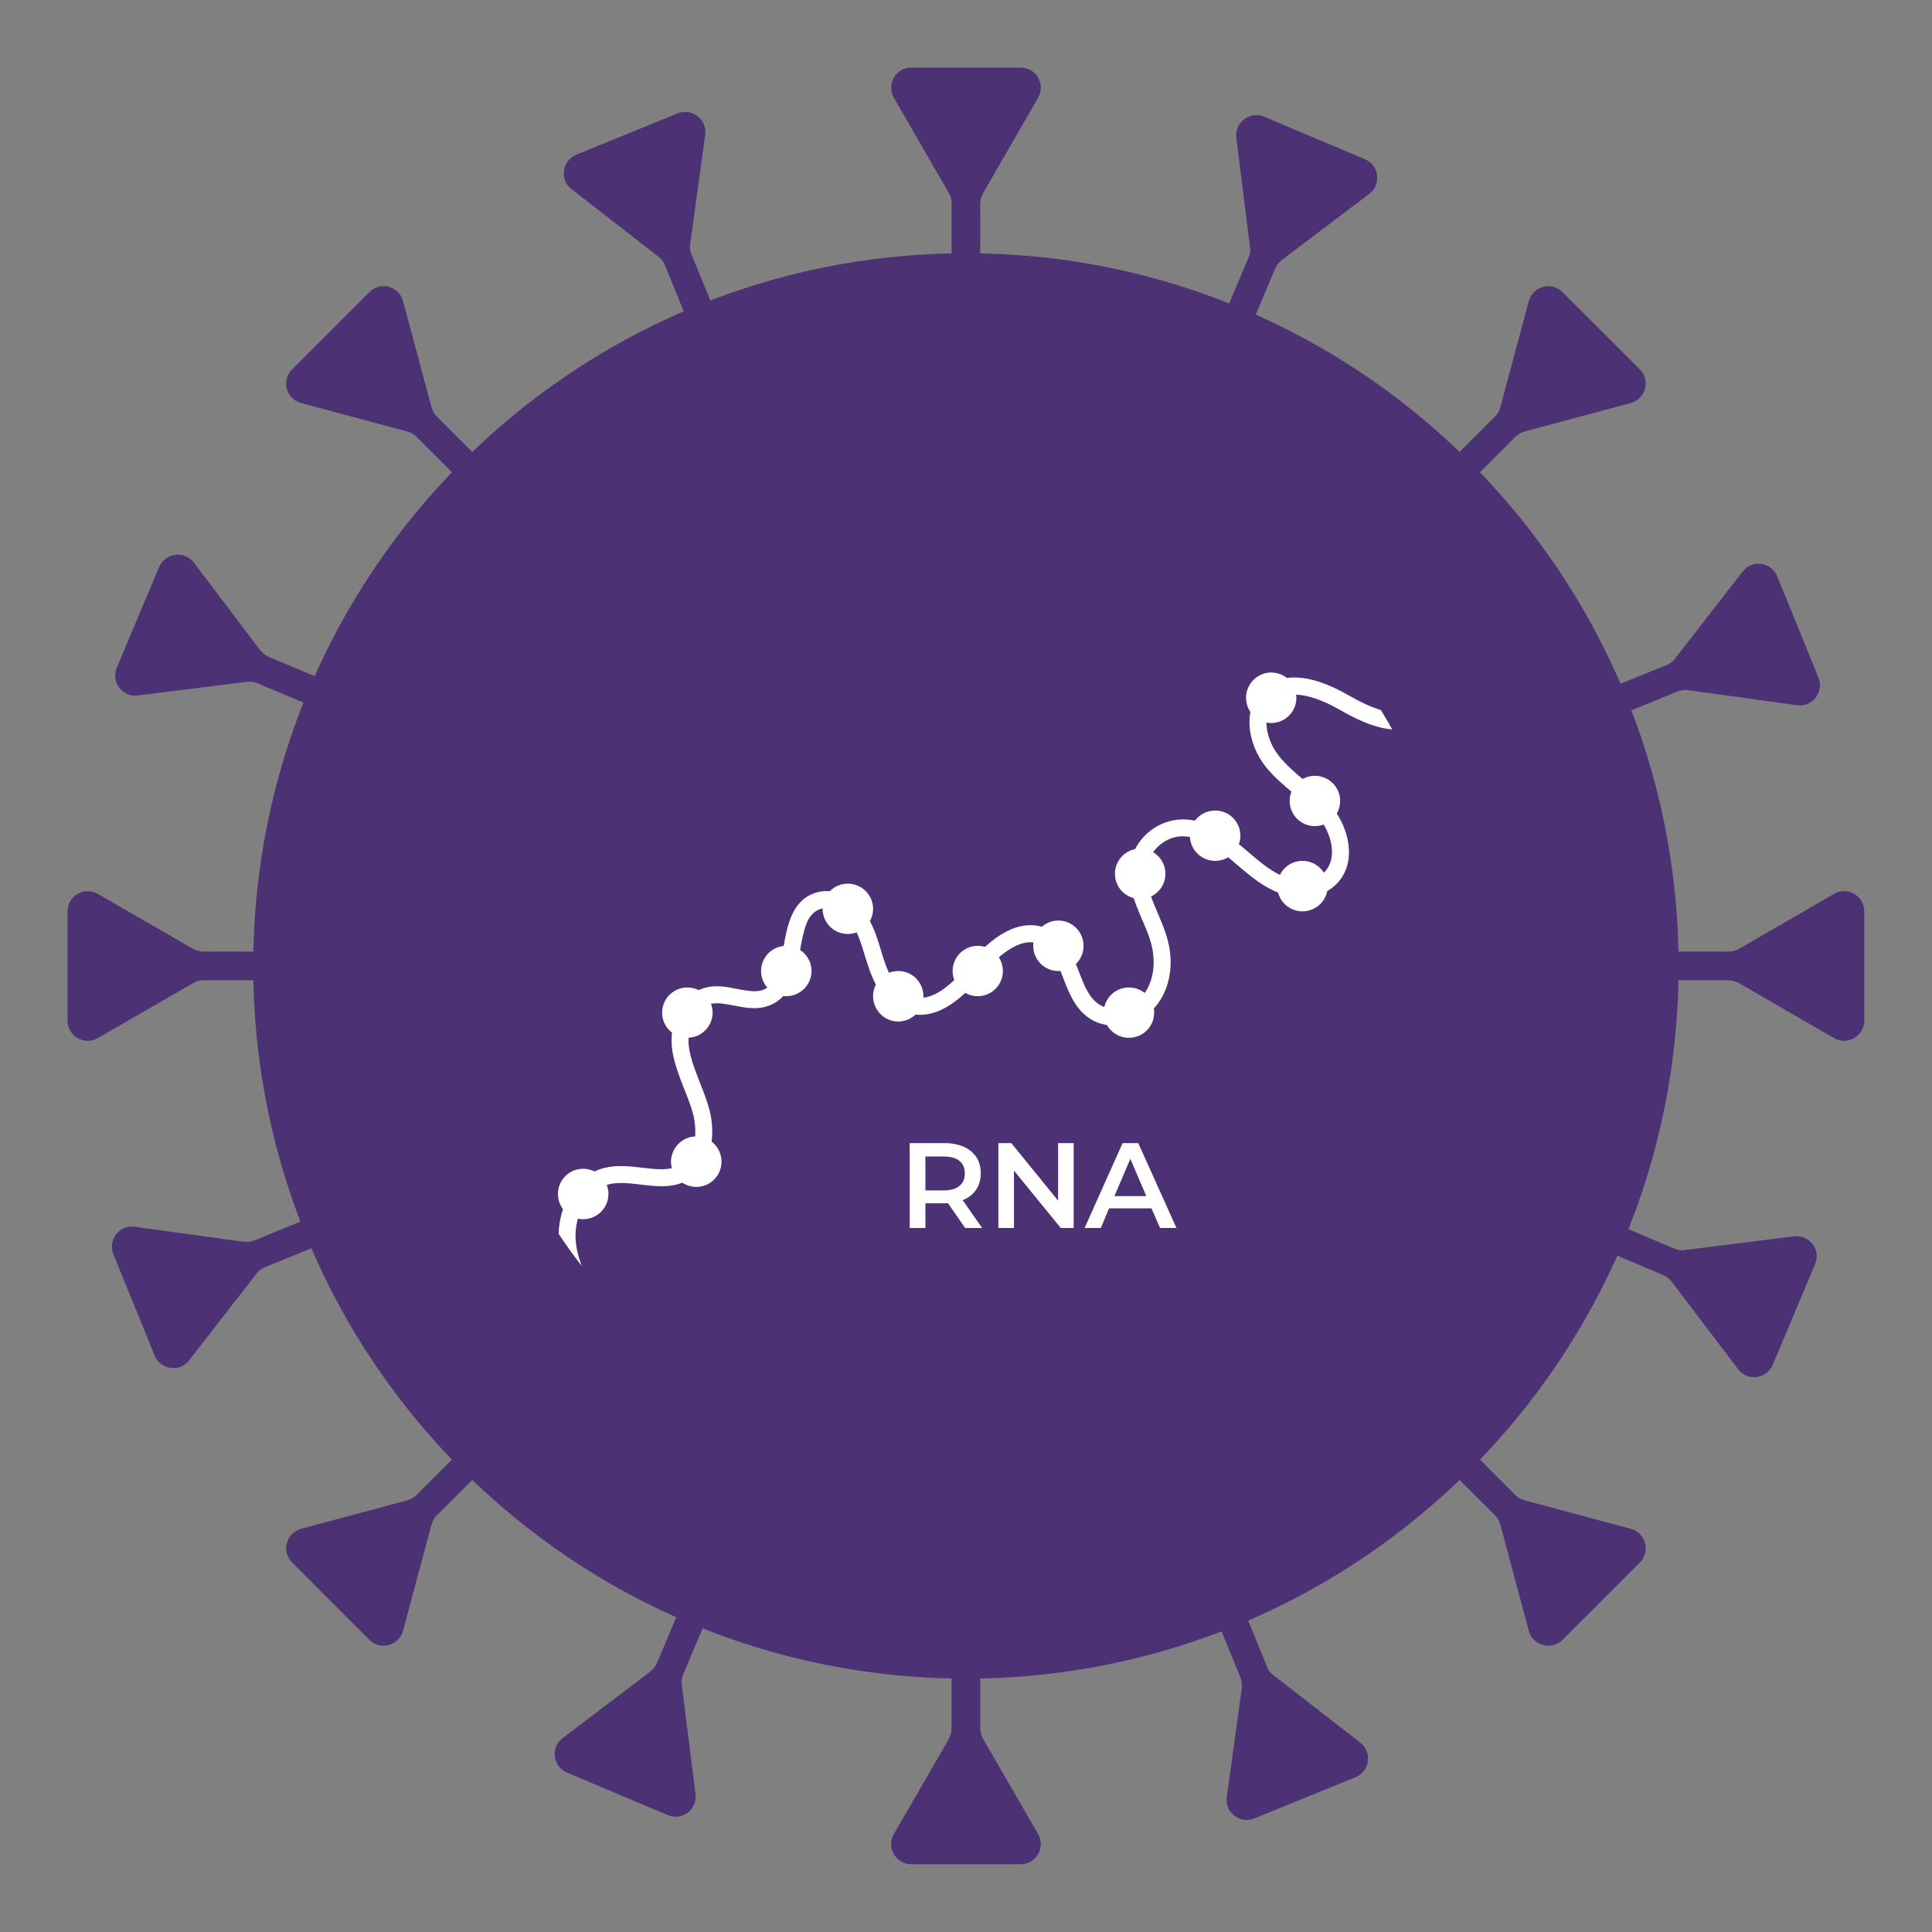<?xml version="1.0" encoding="UTF-8"?>
<svg xmlns="http://www.w3.org/2000/svg" xmlns:xlink="http://www.w3.org/1999/xlink" width="60" zoomAndPan="magnify" viewBox="0 0 45 45" height="60" preserveAspectRatio="xMidYMid meet" version="1.0">
  <rect x="0" y="0" width="45" height="45" fill="#808080" stroke="none"/>
  <defs>
    <clipPath id="6bef3351ec">
      <path d="M 20 1.574 L 25 1.574 L 25 7 L 20 7 Z M 20 1.574 " clip-rule="nonzero"></path>
    </clipPath>
    <clipPath id="d04942581f">
      <path d="M 20 38 L 25 38 L 25 43.574 L 20 43.574 Z M 20 38 " clip-rule="nonzero"></path>
    </clipPath>
    <clipPath id="1a60030b07">
      <path d="M 38 20 L 43.574 20 L 43.574 25 L 38 25 Z M 38 20 " clip-rule="nonzero"></path>
    </clipPath>
    <clipPath id="af832d9ebf">
      <path d="M 1.574 20 L 7 20 L 7 25 L 1.574 25 Z M 1.574 20 " clip-rule="nonzero"></path>
    </clipPath>
    <clipPath id="99033e588c">
      <path d="M 11.117 11.117 L 33.883 11.117 L 33.883 33.883 L 11.117 33.883 Z M 11.117 11.117 " clip-rule="nonzero"></path>
    </clipPath>
    <clipPath id="01fe85f148">
      <path d="M 33.852 22.5 C 33.852 28.77 28.77 33.852 22.5 33.852 C 16.23 33.852 11.145 28.77 11.145 22.5 C 11.145 16.23 16.23 11.145 22.5 11.145 C 28.77 11.145 33.852 16.23 33.852 22.5 Z M 33.852 22.5 " clip-rule="nonzero"></path>
    </clipPath>
    <clipPath id="23ae8a7894">
      <path d="M 13 15.719 L 33.211 15.719 L 33.211 30.953 L 13 30.953 Z M 13 15.719 " clip-rule="nonzero"></path>
    </clipPath>
    <clipPath id="67a1a80a30">
      <path d="M 33.852 22.5 C 33.852 28.77 28.77 33.852 22.5 33.852 C 16.23 33.852 11.145 28.77 11.145 22.5 C 11.145 16.23 16.23 11.145 22.5 11.145 C 28.77 11.145 33.852 16.23 33.852 22.5 Z M 33.852 22.5 " clip-rule="nonzero"></path>
    </clipPath>
    <clipPath id="b44ad40d99">
      <path d="M 21.16 26.602 L 22.918 26.602 L 22.918 28.609 L 21.16 28.609 Z M 21.16 26.602 " clip-rule="nonzero"></path>
    </clipPath>
    <clipPath id="1ea204c27a">
      <path d="M 33.852 22.5 C 33.852 28.77 28.77 33.852 22.5 33.852 C 16.23 33.852 11.145 28.77 11.145 22.5 C 11.145 16.23 16.23 11.145 22.5 11.145 C 28.77 11.145 33.852 16.23 33.852 22.5 Z M 33.852 22.5 " clip-rule="nonzero"></path>
    </clipPath>
    <clipPath id="dd17604818">
      <path d="M 23.254 26.602 L 25.008 26.602 L 25.008 28.609 L 23.254 28.609 Z M 23.254 26.602 " clip-rule="nonzero"></path>
    </clipPath>
    <clipPath id="8c378d5653">
      <path d="M 33.852 22.5 C 33.852 28.77 28.77 33.852 22.5 33.852 C 16.23 33.852 11.145 28.77 11.145 22.5 C 11.145 16.23 16.23 11.145 22.5 11.145 C 28.77 11.145 33.852 16.23 33.852 22.5 Z M 33.852 22.5 " clip-rule="nonzero"></path>
    </clipPath>
    <clipPath id="50effad3c6">
      <path d="M 25.176 26.602 L 27.438 26.602 L 27.438 28.609 L 25.176 28.609 Z M 25.176 26.602 " clip-rule="nonzero"></path>
    </clipPath>
    <clipPath id="1fb6075c0e">
      <path d="M 33.852 22.5 C 33.852 28.77 28.77 33.852 22.5 33.852 C 16.23 33.852 11.145 28.77 11.145 22.5 C 11.145 16.23 16.23 11.145 22.5 11.145 C 28.77 11.145 33.852 16.23 33.852 22.5 Z M 33.852 22.5 " clip-rule="nonzero"></path>
    </clipPath>
    <clipPath id="d03319a95b">
      <path d="M 15.551 26.434 L 16.809 26.434 L 16.809 27.688 L 15.551 27.688 Z M 15.551 26.434 " clip-rule="nonzero"></path>
    </clipPath>
    <clipPath id="085cd63899">
      <path d="M 33.852 22.5 C 33.852 28.77 28.77 33.852 22.5 33.852 C 16.23 33.852 11.145 28.77 11.145 22.5 C 11.145 16.23 16.23 11.145 22.5 11.145 C 28.77 11.145 33.852 16.23 33.852 22.5 Z M 33.852 22.5 " clip-rule="nonzero"></path>
    </clipPath>
    <clipPath id="d2806e77b3">
      <path d="M 15.383 23 L 16.641 23 L 16.641 24.172 L 15.383 24.172 Z M 15.383 23 " clip-rule="nonzero"></path>
    </clipPath>
    <clipPath id="eb940a9406">
      <path d="M 33.852 22.5 C 33.852 28.77 28.77 33.852 22.5 33.852 C 16.23 33.852 11.145 28.77 11.145 22.5 C 11.145 16.23 16.23 11.145 22.5 11.145 C 28.77 11.145 33.852 16.23 33.852 22.5 Z M 33.852 22.5 " clip-rule="nonzero"></path>
    </clipPath>
    <clipPath id="bb023ee165">
      <path d="M 12.957 27.188 L 14.215 27.188 L 14.215 28.441 L 12.957 28.441 Z M 12.957 27.188 " clip-rule="nonzero"></path>
    </clipPath>
    <clipPath id="cfe22f3e12">
      <path d="M 33.852 22.5 C 33.852 28.77 28.77 33.852 22.5 33.852 C 16.23 33.852 11.145 28.77 11.145 22.5 C 11.145 16.23 16.23 11.145 22.5 11.145 C 28.77 11.145 33.852 16.23 33.852 22.5 Z M 33.852 22.5 " clip-rule="nonzero"></path>
    </clipPath>
    <clipPath id="b232a6b1d9">
      <path d="M 17.645 22 L 18.984 22 L 18.984 23.254 L 17.645 23.254 Z M 17.645 22 " clip-rule="nonzero"></path>
    </clipPath>
    <clipPath id="202cce352c">
      <path d="M 33.852 22.5 C 33.852 28.77 28.77 33.852 22.5 33.852 C 16.23 33.852 11.145 28.77 11.145 22.5 C 11.145 16.23 16.23 11.145 22.5 11.145 C 28.77 11.145 33.852 16.23 33.852 22.5 Z M 33.852 22.5 " clip-rule="nonzero"></path>
    </clipPath>
    <clipPath id="c7f3bc28aa">
      <path d="M 19.152 20.574 L 20.406 20.574 L 20.406 21.828 L 19.152 21.828 Z M 19.152 20.574 " clip-rule="nonzero"></path>
    </clipPath>
    <clipPath id="a323dcc26f">
      <path d="M 33.852 22.5 C 33.852 28.77 28.77 33.852 22.5 33.852 C 16.23 33.852 11.145 28.77 11.145 22.5 C 11.145 16.23 16.23 11.145 22.5 11.145 C 28.77 11.145 33.852 16.23 33.852 22.5 Z M 33.852 22.5 " clip-rule="nonzero"></path>
    </clipPath>
    <clipPath id="1ce106713e">
      <path d="M 20.324 22.582 L 21.578 22.582 L 21.578 23.84 L 20.324 23.84 Z M 20.324 22.582 " clip-rule="nonzero"></path>
    </clipPath>
    <clipPath id="90d5128a0f">
      <path d="M 33.852 22.5 C 33.852 28.77 28.77 33.852 22.5 33.852 C 16.23 33.852 11.145 28.77 11.145 22.5 C 11.145 16.23 16.23 11.145 22.5 11.145 C 28.77 11.145 33.852 16.23 33.852 22.5 Z M 33.852 22.5 " clip-rule="nonzero"></path>
    </clipPath>
    <clipPath id="cfd7b7a421">
      <path d="M 22.164 22 L 23.418 22 L 23.418 23.254 L 22.164 23.254 Z M 22.164 22 " clip-rule="nonzero"></path>
    </clipPath>
    <clipPath id="1d70b243b2">
      <path d="M 33.852 22.5 C 33.852 28.77 28.77 33.852 22.5 33.852 C 16.23 33.852 11.145 28.77 11.145 22.5 C 11.145 16.23 16.23 11.145 22.5 11.145 C 28.77 11.145 33.852 16.23 33.852 22.5 Z M 33.852 22.5 " clip-rule="nonzero"></path>
    </clipPath>
    <clipPath id="a318fbc37d">
      <path d="M 24.004 21.41 L 25.262 21.41 L 25.262 22.668 L 24.004 22.668 Z M 24.004 21.41 " clip-rule="nonzero"></path>
    </clipPath>
    <clipPath id="e5fdd9db29">
      <path d="M 33.852 22.5 C 33.852 28.77 28.77 33.852 22.5 33.852 C 16.23 33.852 11.145 28.77 11.145 22.5 C 11.145 16.23 16.23 11.145 22.5 11.145 C 28.77 11.145 33.852 16.23 33.852 22.5 Z M 33.852 22.5 " clip-rule="nonzero"></path>
    </clipPath>
    <clipPath id="6f735b38a5">
      <path d="M 25.68 23 L 26.934 23 L 26.934 24.172 L 25.68 24.172 Z M 25.68 23 " clip-rule="nonzero"></path>
    </clipPath>
    <clipPath id="398e653051">
      <path d="M 33.852 22.5 C 33.852 28.77 28.77 33.852 22.5 33.852 C 16.23 33.852 11.145 28.77 11.145 22.5 C 11.145 16.23 16.23 11.145 22.5 11.145 C 28.77 11.145 33.852 16.23 33.852 22.5 Z M 33.852 22.5 " clip-rule="nonzero"></path>
    </clipPath>
    <clipPath id="b4a7f6c606">
      <path d="M 25.93 19.738 L 27.188 19.738 L 27.188 20.992 L 25.93 20.992 Z M 25.93 19.738 " clip-rule="nonzero"></path>
    </clipPath>
    <clipPath id="f7c3ed96fb">
      <path d="M 33.852 22.5 C 33.852 28.77 28.77 33.852 22.5 33.852 C 16.23 33.852 11.145 28.77 11.145 22.5 C 11.145 16.23 16.23 11.145 22.5 11.145 C 28.77 11.145 33.852 16.23 33.852 22.5 Z M 33.852 22.5 " clip-rule="nonzero"></path>
    </clipPath>
    <clipPath id="4732ced848">
      <path d="M 27.688 18.816 L 28.945 18.816 L 28.945 20.07 L 27.688 20.07 Z M 27.688 18.816 " clip-rule="nonzero"></path>
    </clipPath>
    <clipPath id="e053691922">
      <path d="M 33.852 22.5 C 33.852 28.77 28.77 33.852 22.5 33.852 C 16.23 33.852 11.145 28.77 11.145 22.5 C 11.145 16.23 16.23 11.145 22.5 11.145 C 28.77 11.145 33.852 16.23 33.852 22.5 Z M 33.852 22.5 " clip-rule="nonzero"></path>
    </clipPath>
    <clipPath id="6833be7862">
      <path d="M 29.695 20 L 30.953 20 L 30.953 21.242 L 29.695 21.242 Z M 29.695 20 " clip-rule="nonzero"></path>
    </clipPath>
    <clipPath id="19dc0f376f">
      <path d="M 33.852 22.5 C 33.852 28.77 28.77 33.852 22.5 33.852 C 16.23 33.852 11.145 28.77 11.145 22.5 C 11.145 16.23 16.23 11.145 22.5 11.145 C 28.77 11.145 33.852 16.23 33.852 22.5 Z M 33.852 22.5 " clip-rule="nonzero"></path>
    </clipPath>
    <clipPath id="ee181286d8">
      <path d="M 30.031 18.062 L 31.285 18.062 L 31.285 19.32 L 30.031 19.32 Z M 30.031 18.062 " clip-rule="nonzero"></path>
    </clipPath>
    <clipPath id="5c0c3e22dc">
      <path d="M 33.852 22.5 C 33.852 28.77 28.77 33.852 22.5 33.852 C 16.23 33.852 11.145 28.77 11.145 22.5 C 11.145 16.23 16.23 11.145 22.5 11.145 C 28.77 11.145 33.852 16.23 33.852 22.5 Z M 33.852 22.5 " clip-rule="nonzero"></path>
    </clipPath>
    <clipPath id="514b396a96">
      <path d="M 29 15.637 L 30.199 15.637 L 30.199 16.891 L 29 16.891 Z M 29 15.637 " clip-rule="nonzero"></path>
    </clipPath>
    <clipPath id="a809345b26">
      <path d="M 33.852 22.5 C 33.852 28.77 28.77 33.852 22.5 33.852 C 16.23 33.852 11.145 28.77 11.145 22.5 C 11.145 16.23 16.23 11.145 22.5 11.145 C 28.77 11.145 33.852 16.23 33.852 22.5 Z M 33.852 22.5 " clip-rule="nonzero"></path>
    </clipPath>
  </defs>
  <g clip-path="url(#6bef3351ec)">
    <path fill="#4c3174" d="M 22.832 6.355 L 22.832 4.75 C 22.832 4.656 22.859 4.566 22.906 4.484 L 24.18 2.277 C 24.359 1.965 24.133 1.574 23.773 1.574 L 21.227 1.574 C 20.863 1.574 20.641 1.965 20.82 2.277 L 22.094 4.484 L 22.105 4.504 C 22.145 4.57 22.164 4.648 22.164 4.727 L 22.164 6.355 C 22.277 6.352 22.387 6.352 22.5 6.352 C 22.609 6.352 22.723 6.352 22.832 6.355 " fill-opacity="1" fill-rule="nonzero"></path>
  </g>
  <g clip-path="url(#d04942581f)">
    <path fill="#4c3174" d="M 22.164 38.645 L 22.164 40.25 C 22.164 40.34 22.141 40.434 22.094 40.512 L 22.094 40.516 L 20.82 42.719 C 20.641 43.031 20.863 43.422 21.227 43.422 L 23.773 43.422 C 24.133 43.422 24.359 43.031 24.18 42.719 L 22.906 40.516 L 22.895 40.496 C 22.855 40.426 22.832 40.348 22.832 40.27 L 22.832 38.645 C 22.723 38.645 22.609 38.645 22.5 38.645 C 22.387 38.645 22.277 38.645 22.164 38.645 " fill-opacity="1" fill-rule="nonzero"></path>
  </g>
  <g clip-path="url(#1a60030b07)">
    <path fill="#4c3174" d="M 38.645 22.832 L 40.25 22.832 C 40.34 22.832 40.434 22.859 40.512 22.906 L 40.516 22.906 L 42.719 24.18 C 43.031 24.359 43.422 24.133 43.422 23.773 L 43.422 21.227 C 43.422 20.863 43.031 20.641 42.719 20.82 L 40.516 22.094 L 40.496 22.105 C 40.426 22.145 40.348 22.164 40.27 22.164 L 38.645 22.164 C 38.645 22.277 38.645 22.387 38.645 22.5 C 38.645 22.609 38.645 22.723 38.645 22.832 " fill-opacity="1" fill-rule="nonzero"></path>
  </g>
  <g clip-path="url(#af832d9ebf)">
    <path fill="#4c3174" d="M 6.355 22.164 L 4.75 22.164 C 4.656 22.164 4.566 22.141 4.484 22.094 L 2.277 20.82 C 1.965 20.641 1.574 20.863 1.574 21.227 L 1.574 23.773 C 1.574 24.133 1.965 24.359 2.277 24.18 L 4.484 22.906 L 4.504 22.895 C 4.57 22.855 4.648 22.832 4.727 22.832 L 6.355 22.832 C 6.352 22.723 6.352 22.609 6.352 22.5 C 6.352 22.387 6.352 22.277 6.355 22.164 " fill-opacity="1" fill-rule="nonzero"></path>
  </g>
  <path fill="#4c3174" d="M 34.152 11.32 L 35.285 10.184 C 35.352 10.117 35.434 10.07 35.523 10.047 L 37.984 9.387 C 38.332 9.293 38.449 8.859 38.195 8.602 L 36.395 6.805 C 36.137 6.547 35.703 6.664 35.609 7.012 L 34.949 9.473 L 34.945 9.496 C 34.926 9.57 34.883 9.641 34.828 9.695 L 33.676 10.848 C 33.758 10.922 33.84 11 33.918 11.082 C 33.996 11.16 34.074 11.238 34.152 11.32 " fill-opacity="1" fill-rule="nonzero"></path>
  <path fill="#4c3174" d="M 10.848 33.676 L 9.711 34.812 C 9.645 34.879 9.562 34.926 9.473 34.949 L 7.012 35.609 C 6.664 35.703 6.547 36.137 6.805 36.395 L 8.602 38.195 C 8.859 38.449 9.293 38.332 9.387 37.984 L 10.047 35.523 L 10.055 35.504 C 10.074 35.426 10.113 35.359 10.168 35.301 L 11.32 34.152 C 11.238 34.074 11.16 33.996 11.082 33.918 C 11 33.84 10.922 33.758 10.848 33.676 " fill-opacity="1" fill-rule="nonzero"></path>
  <path fill="#4c3174" d="M 33.676 34.152 L 34.812 35.285 C 34.879 35.352 34.926 35.434 34.949 35.523 L 35.609 37.984 C 35.703 38.332 36.137 38.449 36.395 38.195 L 38.195 36.395 C 38.449 36.137 38.332 35.703 37.984 35.609 L 35.523 34.949 L 35.504 34.945 C 35.426 34.926 35.359 34.883 35.301 34.828 L 34.152 33.676 C 34.074 33.758 33.996 33.84 33.918 33.918 C 33.84 33.996 33.758 34.074 33.676 34.152 " fill-opacity="1" fill-rule="nonzero"></path>
  <path fill="#4c3174" d="M 11.32 10.848 L 10.184 9.711 C 10.117 9.645 10.07 9.562 10.047 9.473 L 9.387 7.012 C 9.293 6.664 8.859 6.547 8.602 6.805 L 6.805 8.602 C 6.547 8.859 6.664 9.293 7.012 9.387 L 9.473 10.047 L 9.496 10.055 C 9.57 10.074 9.641 10.113 9.695 10.168 L 10.848 11.32 C 10.922 11.238 11 11.16 11.082 11.082 C 11.16 11 11.238 10.922 11.32 10.848 " fill-opacity="1" fill-rule="nonzero"></path>
  <path fill="#4c3174" d="M 16.719 7.422 L 16.109 5.934 C 16.074 5.848 16.062 5.754 16.078 5.664 L 16.078 5.66 L 16.426 3.141 C 16.473 2.781 16.117 2.504 15.781 2.641 L 13.426 3.602 C 13.09 3.738 13.027 4.188 13.312 4.406 L 15.324 5.969 L 15.344 5.98 C 15.406 6.031 15.453 6.094 15.484 6.168 L 16.098 7.676 C 16.199 7.629 16.301 7.586 16.406 7.543 C 16.508 7.504 16.613 7.461 16.719 7.422 " fill-opacity="1" fill-rule="nonzero"></path>
  <path fill="#4c3174" d="M 28.281 37.574 L 28.887 39.062 C 28.922 39.148 28.934 39.242 28.922 39.336 L 28.574 41.859 C 28.523 42.215 28.883 42.492 29.215 42.355 L 31.574 41.395 C 31.906 41.258 31.969 40.812 31.684 40.59 L 29.672 39.027 L 29.656 39.016 C 29.594 38.969 29.543 38.902 29.516 38.832 L 28.902 37.324 C 28.797 37.367 28.695 37.41 28.594 37.453 C 28.488 37.496 28.383 37.535 28.281 37.574 " fill-opacity="1" fill-rule="nonzero"></path>
  <path fill="#4c3174" d="M 37.574 16.719 L 39.062 16.109 C 39.148 16.074 39.242 16.062 39.336 16.078 L 41.859 16.426 C 42.215 16.473 42.492 16.117 42.355 15.781 L 41.395 13.426 C 41.258 13.09 40.812 13.027 40.59 13.312 L 39.027 15.324 L 39.016 15.344 C 38.969 15.406 38.902 15.453 38.832 15.484 L 37.324 16.098 C 37.367 16.199 37.41 16.301 37.453 16.406 C 37.496 16.508 37.535 16.613 37.574 16.719 " fill-opacity="1" fill-rule="nonzero"></path>
  <path fill="#4c3174" d="M 7.422 28.281 L 5.934 28.887 C 5.848 28.922 5.754 28.934 5.664 28.922 L 5.66 28.922 L 3.141 28.574 C 2.781 28.523 2.504 28.883 2.641 29.215 L 3.602 31.574 C 3.738 31.906 4.188 31.969 4.406 31.684 L 5.969 29.672 L 5.98 29.656 C 6.031 29.594 6.094 29.543 6.168 29.516 L 7.676 28.902 C 7.629 28.797 7.586 28.695 7.543 28.594 C 7.504 28.488 7.461 28.383 7.422 28.281 " fill-opacity="1" fill-rule="nonzero"></path>
  <path fill="#4c3174" d="M 29.07 7.75 L 29.695 6.27 C 29.73 6.184 29.789 6.109 29.863 6.055 L 29.863 6.051 L 31.891 4.516 C 32.18 4.297 32.125 3.848 31.789 3.707 L 29.445 2.719 C 29.113 2.582 28.75 2.852 28.797 3.211 L 29.113 5.738 L 29.117 5.758 C 29.129 5.84 29.117 5.918 29.086 5.988 L 28.453 7.488 C 28.559 7.531 28.66 7.574 28.766 7.617 C 28.867 7.66 28.969 7.703 29.07 7.75 " fill-opacity="1" fill-rule="nonzero"></path>
  <path fill="#4c3174" d="M 15.926 37.25 L 15.305 38.73 C 15.266 38.812 15.211 38.887 15.137 38.945 L 15.133 38.945 L 13.105 40.484 C 12.816 40.703 12.875 41.148 13.207 41.289 L 15.555 42.277 C 15.887 42.418 16.246 42.145 16.199 41.785 L 15.883 39.262 L 15.879 39.238 C 15.871 39.16 15.883 39.082 15.91 39.008 L 16.543 37.508 C 16.441 37.469 16.336 37.426 16.234 37.383 C 16.129 37.336 16.027 37.293 15.926 37.25 " fill-opacity="1" fill-rule="nonzero"></path>
  <path fill="#4c3174" d="M 37.25 29.07 L 38.73 29.695 C 38.812 29.73 38.887 29.789 38.945 29.863 L 40.484 31.891 C 40.703 32.18 41.148 32.125 41.289 31.789 L 42.277 29.445 C 42.418 29.113 42.145 28.75 41.785 28.797 L 39.262 29.113 L 39.238 29.117 C 39.16 29.129 39.082 29.117 39.008 29.086 L 37.508 28.453 C 37.469 28.559 37.426 28.66 37.383 28.766 C 37.34 28.867 37.293 28.969 37.25 29.07 " fill-opacity="1" fill-rule="nonzero"></path>
  <path fill="#4c3174" d="M 7.75 15.926 L 6.27 15.305 C 6.184 15.266 6.109 15.211 6.055 15.137 L 6.051 15.133 L 4.516 13.105 C 4.297 12.816 3.848 12.875 3.707 13.207 L 2.719 15.555 C 2.582 15.887 2.852 16.246 3.211 16.199 L 5.738 15.883 L 5.762 15.879 C 5.84 15.871 5.918 15.883 5.988 15.91 L 7.488 16.543 C 7.531 16.441 7.574 16.336 7.617 16.234 C 7.66 16.129 7.703 16.027 7.75 15.926 " fill-opacity="1" fill-rule="nonzero"></path>
  <path fill="#4c3174" d="M 39.098 22.5 C 39.098 31.668 31.668 39.098 22.5 39.098 C 13.332 39.098 5.898 31.668 5.898 22.5 C 5.898 13.332 13.332 5.898 22.5 5.898 C 31.668 5.898 39.098 13.332 39.098 22.5 " fill-opacity="1" fill-rule="nonzero"></path>
  <g clip-path="url(#99033e588c)">
    <g clip-path="url(#01fe85f148)">
      <path fill="#4c3174" d="M 33.852 22.5 C 33.852 28.77 28.77 33.852 22.5 33.852 C 16.23 33.852 11.145 28.77 11.145 22.5 C 11.145 16.23 16.23 11.145 22.5 11.145 C 28.77 11.145 33.852 16.23 33.852 22.5 " fill-opacity="1" fill-rule="nonzero"></path>
    </g>
  </g>
  <g clip-path="url(#23ae8a7894)">
    <g clip-path="url(#67a1a80a30)">
      <path fill="#ffffff" d="M 13.941 30.918 C 13.559 30.379 13.125 29.77 13.027 29.039 C 12.926 28.301 13.285 27.414 14.062 27.207 C 14.363 27.129 14.668 27.164 14.961 27.199 C 15.297 27.238 15.613 27.277 15.859 27.125 C 16.207 26.91 16.25 26.367 16.145 25.957 C 16.094 25.758 16.016 25.562 15.934 25.359 C 15.824 25.078 15.711 24.789 15.66 24.477 C 15.566 23.875 15.832 23.16 16.434 23.004 C 16.688 22.938 16.938 22.988 17.176 23.035 C 17.398 23.078 17.613 23.121 17.785 23.051 C 18.094 22.926 18.168 22.512 18.246 22.074 C 18.336 21.566 18.438 20.996 18.965 20.805 C 19.441 20.629 19.945 20.941 20.195 21.34 C 20.355 21.59 20.438 21.867 20.52 22.137 C 20.555 22.258 20.59 22.371 20.633 22.484 C 20.719 22.715 20.914 23.121 21.258 23.219 C 21.738 23.355 22.207 22.891 22.602 22.418 C 23.234 21.656 23.883 21.383 24.422 21.648 C 24.824 21.844 24.98 22.246 25.129 22.629 C 25.246 22.938 25.359 23.227 25.582 23.383 C 25.871 23.59 26.355 23.5 26.617 23.188 C 26.859 22.895 26.934 22.438 26.816 21.988 C 26.766 21.797 26.684 21.609 26.598 21.41 C 26.422 20.996 26.238 20.566 26.328 20.094 C 26.43 19.57 26.887 19.152 27.418 19.094 C 27.848 19.047 28.293 19.215 28.785 19.605 C 28.887 19.684 28.98 19.766 29.074 19.844 C 29.32 20.055 29.555 20.258 29.824 20.383 C 30.141 20.531 30.598 20.57 30.855 20.305 C 31.16 19.988 31.02 19.41 30.707 19.031 C 30.543 18.832 30.344 18.664 30.133 18.484 C 29.91 18.297 29.676 18.102 29.484 17.863 C 29.066 17.34 28.922 16.523 29.41 16.062 C 29.844 15.648 30.531 15.691 31.391 16.184 C 31.93 16.492 32.531 16.762 32.941 16.473 L 33.168 16.793 C 32.578 17.215 31.84 16.895 31.195 16.527 C 30.801 16.301 30.074 15.977 29.684 16.348 C 29.363 16.648 29.492 17.242 29.793 17.613 C 29.961 17.824 30.168 18 30.387 18.184 C 30.602 18.367 30.824 18.555 31.012 18.781 C 31.43 19.281 31.613 20.086 31.141 20.578 C 30.746 20.988 30.113 20.953 29.66 20.742 C 29.336 20.59 29.074 20.363 28.816 20.145 C 28.727 20.066 28.633 19.988 28.543 19.914 C 28.133 19.594 27.781 19.453 27.461 19.484 C 27.105 19.523 26.785 19.82 26.715 20.172 C 26.648 20.523 26.801 20.879 26.961 21.258 C 27.047 21.461 27.137 21.668 27.195 21.887 C 27.352 22.465 27.246 23.047 26.918 23.441 C 26.527 23.91 25.809 24.031 25.352 23.703 C 25.035 23.477 24.895 23.121 24.762 22.773 C 24.633 22.441 24.512 22.133 24.25 22.004 C 23.742 21.754 23.141 22.387 22.902 22.668 C 22.648 22.973 22.098 23.637 21.43 23.637 C 21.34 23.637 21.246 23.625 21.152 23.598 C 20.66 23.457 20.398 22.988 20.262 22.621 C 20.219 22.496 20.18 22.371 20.141 22.25 C 20.066 21.996 19.992 21.758 19.863 21.551 C 19.699 21.293 19.375 21.074 19.098 21.176 C 18.805 21.281 18.727 21.609 18.633 22.141 C 18.543 22.641 18.445 23.207 17.934 23.414 C 17.652 23.531 17.359 23.473 17.098 23.422 C 16.895 23.383 16.699 23.344 16.531 23.387 C 16.152 23.484 15.984 24 16.051 24.418 C 16.094 24.688 16.195 24.941 16.301 25.215 C 16.383 25.422 16.469 25.633 16.527 25.859 C 16.672 26.422 16.586 27.137 16.066 27.461 C 15.707 27.684 15.305 27.637 14.918 27.59 C 14.648 27.559 14.391 27.527 14.164 27.59 C 13.605 27.738 13.34 28.43 13.418 28.984 C 13.504 29.621 13.906 30.188 14.262 30.691 L 13.941 30.918 " fill-opacity="1" fill-rule="nonzero"></path>
    </g>
  </g>
  <g clip-path="url(#b44ad40d99)">
    <g clip-path="url(#1ea204c27a)">
      <path fill="#ffffff" d="M 22.348 27.039 C 22.266 26.973 22.145 26.938 21.984 26.938 L 21.555 26.938 L 21.555 27.727 L 21.984 27.727 C 22.145 27.727 22.266 27.691 22.348 27.621 C 22.43 27.555 22.473 27.457 22.473 27.328 C 22.473 27.203 22.43 27.105 22.348 27.039 Z M 22.48 28.602 L 22.078 28.023 C 22.059 28.027 22.035 28.027 22 28.027 L 21.555 28.027 L 21.555 28.602 L 21.188 28.602 L 21.188 26.625 L 22 26.625 C 22.172 26.625 22.32 26.656 22.449 26.711 C 22.574 26.77 22.672 26.848 22.742 26.953 C 22.809 27.059 22.844 27.184 22.844 27.328 C 22.844 27.477 22.805 27.605 22.734 27.715 C 22.66 27.82 22.559 27.902 22.422 27.953 L 22.875 28.602 L 22.48 28.602 " fill-opacity="1" fill-rule="nonzero"></path>
    </g>
  </g>
  <g clip-path="url(#dd17604818)">
    <g clip-path="url(#8c378d5653)">
      <path fill="#ffffff" d="M 25.008 26.625 L 25.008 28.602 L 24.707 28.602 L 23.617 27.266 L 23.617 28.602 L 23.254 28.602 L 23.254 26.625 L 23.555 26.625 L 24.645 27.965 L 24.645 26.625 L 25.008 26.625 " fill-opacity="1" fill-rule="nonzero"></path>
    </g>
  </g>
  <g clip-path="url(#50effad3c6)">
    <g clip-path="url(#1fb6075c0e)">
      <path fill="#ffffff" d="M 26.699 27.859 L 26.328 26.992 L 25.957 27.859 Z M 26.82 28.145 L 25.832 28.145 L 25.641 28.602 L 25.262 28.602 L 26.148 26.625 L 26.512 26.625 L 27.402 28.602 L 27.02 28.602 L 26.82 28.145 " fill-opacity="1" fill-rule="nonzero"></path>
    </g>
  </g>
  <g clip-path="url(#d03319a95b)">
    <g clip-path="url(#085cd63899)">
      <path fill="#ffffff" d="M 16.805 27.059 C 16.805 27.383 16.543 27.645 16.219 27.645 C 15.895 27.645 15.629 27.383 15.629 27.059 C 15.629 26.734 15.895 26.469 16.219 26.469 C 16.543 26.469 16.805 26.734 16.805 27.059 " fill-opacity="1" fill-rule="nonzero"></path>
    </g>
  </g>
  <g clip-path="url(#d2806e77b3)">
    <g clip-path="url(#eb940a9406)">
      <path fill="#ffffff" d="M 16.598 23.586 C 16.598 23.91 16.332 24.172 16.008 24.172 C 15.684 24.172 15.422 23.91 15.422 23.586 C 15.422 23.262 15.684 23 16.008 23 C 16.332 23 16.598 23.262 16.598 23.586 " fill-opacity="1" fill-rule="nonzero"></path>
    </g>
  </g>
  <g clip-path="url(#bb023ee165)">
    <g clip-path="url(#cfe22f3e12)">
      <path fill="#ffffff" d="M 14.172 27.809 C 14.172 28.137 13.906 28.398 13.582 28.398 C 13.258 28.398 12.996 28.137 12.996 27.809 C 12.996 27.484 13.258 27.223 13.582 27.223 C 13.906 27.223 14.172 27.484 14.172 27.809 " fill-opacity="1" fill-rule="nonzero"></path>
    </g>
  </g>
  <g clip-path="url(#b232a6b1d9)">
    <g clip-path="url(#202cce352c)">
      <path fill="#ffffff" d="M 18.902 22.617 C 18.902 22.941 18.637 23.203 18.312 23.203 C 17.988 23.203 17.727 22.941 17.727 22.617 C 17.727 22.293 17.988 22.031 18.312 22.031 C 18.637 22.031 18.902 22.293 18.902 22.617 " fill-opacity="1" fill-rule="nonzero"></path>
    </g>
  </g>
  <g clip-path="url(#c7f3bc28aa)">
    <g clip-path="url(#a323dcc26f)">
      <path fill="#ffffff" d="M 20.336 21.168 C 20.336 21.492 20.07 21.754 19.746 21.754 C 19.422 21.754 19.16 21.492 19.16 21.168 C 19.16 20.844 19.422 20.582 19.746 20.582 C 20.07 20.582 20.336 20.844 20.336 21.168 " fill-opacity="1" fill-rule="nonzero"></path>
    </g>
  </g>
  <g clip-path="url(#1ce106713e)">
    <g clip-path="url(#90d5128a0f)">
      <path fill="#ffffff" d="M 21.508 23.203 C 21.508 23.527 21.246 23.793 20.922 23.793 C 20.598 23.793 20.336 23.527 20.336 23.203 C 20.336 22.879 20.598 22.617 20.922 22.617 C 21.246 22.617 21.508 22.879 21.508 23.203 " fill-opacity="1" fill-rule="nonzero"></path>
    </g>
  </g>
  <g clip-path="url(#cfd7b7a421)">
    <g clip-path="url(#1d70b243b2)">
      <path fill="#ffffff" d="M 23.359 22.617 C 23.359 22.941 23.098 23.203 22.773 23.203 C 22.449 23.203 22.188 22.941 22.188 22.617 C 22.188 22.293 22.449 22.031 22.773 22.031 C 23.098 22.031 23.359 22.293 23.359 22.617 " fill-opacity="1" fill-rule="nonzero"></path>
    </g>
  </g>
  <g clip-path="url(#a318fbc37d)">
    <g clip-path="url(#e5fdd9db29)">
      <path fill="#ffffff" d="M 25.238 22.031 C 25.238 22.355 24.977 22.617 24.652 22.617 C 24.328 22.617 24.066 22.355 24.066 22.031 C 24.066 21.707 24.328 21.441 24.652 21.441 C 24.977 21.441 25.238 21.707 25.238 22.031 " fill-opacity="1" fill-rule="nonzero"></path>
    </g>
  </g>
  <g clip-path="url(#6f735b38a5)">
    <g clip-path="url(#398e653051)">
      <path fill="#ffffff" d="M 26.883 23.586 C 26.883 23.91 26.621 24.172 26.293 24.172 C 25.969 24.172 25.707 23.91 25.707 23.586 C 25.707 23.262 25.969 23 26.293 23 C 26.621 23 26.883 23.262 26.883 23.586 " fill-opacity="1" fill-rule="nonzero"></path>
    </g>
  </g>
  <g clip-path="url(#b4a7f6c606)">
    <g clip-path="url(#f7c3ed96fb)">
      <path fill="#ffffff" d="M 27.145 20.352 C 27.145 20.676 26.879 20.938 26.555 20.938 C 26.23 20.938 25.969 20.676 25.969 20.352 C 25.969 20.027 26.23 19.766 26.555 19.766 C 26.879 19.766 27.145 20.027 27.145 20.352 " fill-opacity="1" fill-rule="nonzero"></path>
    </g>
  </g>
  <g clip-path="url(#4732ced848)">
    <g clip-path="url(#e053691922)">
      <path fill="#ffffff" d="M 28.891 19.465 C 28.891 19.789 28.629 20.051 28.305 20.051 C 27.98 20.051 27.715 19.789 27.715 19.465 C 27.715 19.141 27.98 18.879 28.305 18.879 C 28.629 18.879 28.891 19.141 28.891 19.465 " fill-opacity="1" fill-rule="nonzero"></path>
    </g>
  </g>
  <g clip-path="url(#6833be7862)">
    <g clip-path="url(#19dc0f376f)">
      <path fill="#ffffff" d="M 30.926 20.641 C 30.926 20.965 30.66 21.227 30.336 21.227 C 30.012 21.227 29.75 20.965 29.75 20.641 C 29.75 20.316 30.012 20.051 30.336 20.051 C 30.66 20.051 30.926 20.316 30.926 20.641 " fill-opacity="1" fill-rule="nonzero"></path>
    </g>
  </g>
  <g clip-path="url(#ee181286d8)">
    <g clip-path="url(#5c0c3e22dc)">
      <path fill="#ffffff" d="M 31.215 18.656 C 31.215 18.98 30.949 19.242 30.625 19.242 C 30.301 19.242 30.039 18.98 30.039 18.656 C 30.039 18.332 30.301 18.07 30.625 18.07 C 30.949 18.07 31.215 18.332 31.215 18.656 " fill-opacity="1" fill-rule="nonzero"></path>
    </g>
  </g>
  <g clip-path="url(#514b396a96)">
    <g clip-path="url(#a809345b26)">
      <path fill="#ffffff" d="M 30.195 16.254 C 30.195 16.578 29.934 16.84 29.609 16.84 C 29.285 16.84 29.023 16.578 29.023 16.254 C 29.023 15.93 29.285 15.664 29.609 15.664 C 29.934 15.664 30.195 15.93 30.195 16.254 " fill-opacity="1" fill-rule="nonzero"></path>
    </g>
  </g>
</svg>
